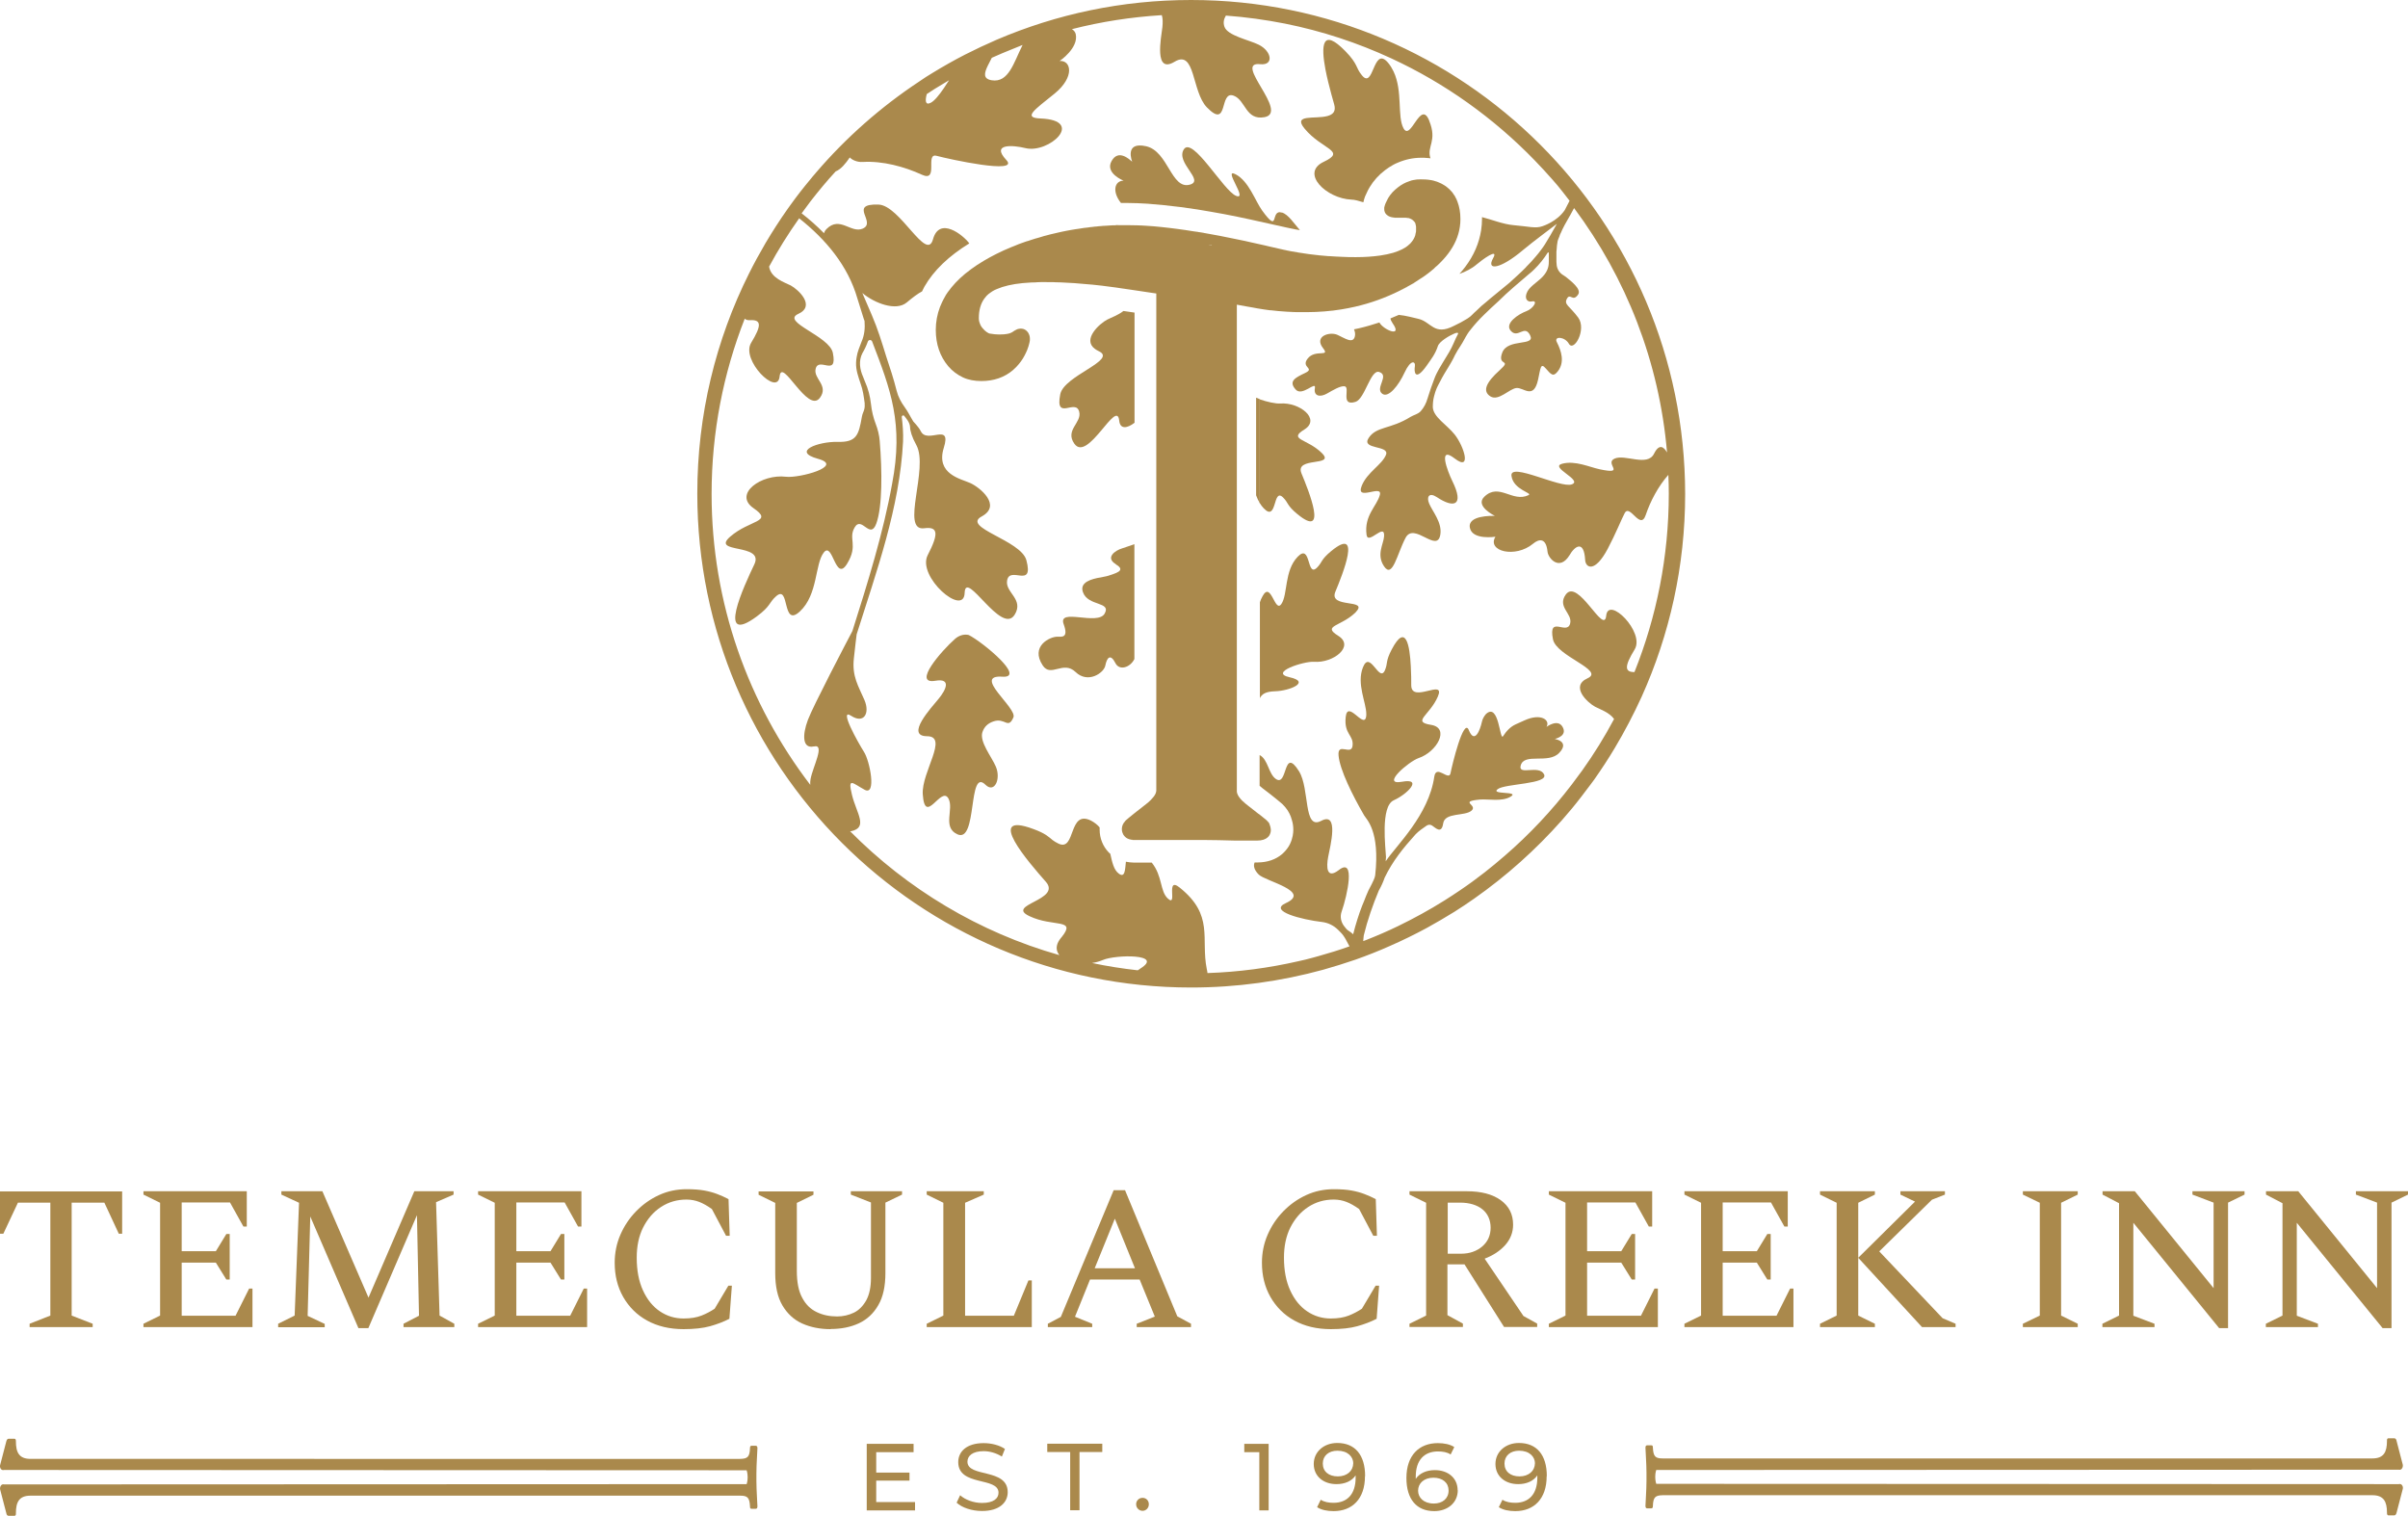 <?xml version="1.0" encoding="UTF-8"?>
<svg id="Layer_1" data-name="Layer 1" xmlns="http://www.w3.org/2000/svg" width="165" height="103.87" viewBox="0 0 165 103.87">
  <defs>
    <style>
      .cls-1 {
        fill: #aa894c;
        stroke-width: 0px;
      }
    </style>
  </defs>
  <g>
    <path class="cls-1" d="m2.03,90.94v-.23l1.42-.56v-7.74H1.23l-1,2.13H0v-2.9h8.37v2.9h-.23l-.99-2.13h-2.24v7.74l1.44.56v.23H2.03Z"/>
    <path class="cls-1" d="m9.83,90.94v-.23l1.14-.56v-7.73l-1.14-.56v-.23h7.08v2.42h-.23l-.92-1.65h-3.31v3.34h2.34l.72-1.18h.23v3.12h-.23l-.72-1.16h-2.34v3.64h3.69l.93-1.86h.23v2.64h-7.47Z"/>
    <path class="cls-1" d="m19.06,90.94v-.23l1.13-.56.3-7.73-1.21-.56v-.23h2.81l3.16,7.29,3.14-7.29h2.69v.23l-1.2.52.24,7.77,1.01.56v.23h-3.48v-.23l1.06-.55-.14-6.89-3.33,7.74h-.68l-3.3-7.65-.18,6.81,1.17.55v.23h-3.19,0Z"/>
    <path class="cls-1" d="m32.76,90.94v-.23l1.14-.56v-7.73l-1.14-.56v-.23h7.08v2.42h-.23l-.92-1.65h-3.31v3.34h2.34l.72-1.18h.23v3.12h-.23l-.72-1.16h-2.34v3.64h3.69l.93-1.86h.23v2.64h-7.47,0Z"/>
    <path class="cls-1" d="m46.85,91.08c-.97,0-1.8-.2-2.51-.59s-1.25-.94-1.64-1.62c-.39-.69-.58-1.47-.58-2.34,0-.68.13-1.32.39-1.92s.62-1.14,1.08-1.61c.46-.47.98-.84,1.57-1.11.59-.27,1.22-.4,1.89-.4.48,0,.88.03,1.21.09.33.06.62.14.88.24.26.1.52.21.78.35l.08,2.51h-.25l-.97-1.83c-.32-.23-.61-.39-.87-.49s-.55-.16-.87-.16c-.65,0-1.23.17-1.75.51-.52.34-.92.81-1.22,1.4-.3.6-.44,1.29-.44,2.07,0,.87.14,1.62.43,2.25s.67,1.1,1.16,1.43,1.03.49,1.62.49c.49,0,.9-.07,1.23-.2.33-.13.63-.29.9-.47l.94-1.58h.24l-.17,2.27c-.41.21-.86.38-1.33.51-.47.13-1.08.2-1.83.2h.03Z"/>
    <path class="cls-1" d="m56.91,91.08c-.72,0-1.37-.13-1.95-.39-.57-.26-1.02-.68-1.35-1.24s-.49-1.3-.49-2.21v-4.81l-1.14-.56v-.23h3.76v.23l-1.14.56v4.65c0,.78.12,1.4.37,1.85.24.46.57.78.99.98.41.2.88.3,1.4.3.41,0,.8-.09,1.15-.26.35-.17.63-.46.85-.85.21-.39.32-.9.32-1.53v-5.17l-1.38-.54v-.23h3.51v.23l-1.14.55v4.82c0,.91-.16,1.65-.49,2.21-.32.56-.77.98-1.33,1.24-.56.26-1.21.39-1.93.39h0Z"/>
    <path class="cls-1" d="m63.5,90.94v-.23l1.14-.56v-7.73l-1.14-.56v-.23h3.91v.23l-1.28.56v7.74h3.34l1-2.42h.23v3.2h-7.2Z"/>
    <path class="cls-1" d="m71.8,90.94v-.23l.89-.47,3.62-8.68h.78l3.58,8.64.94.51v.23h-3.72v-.23l1.24-.49-1.04-2.54h-3.4l-1.03,2.55,1.18.48v.23h-3.05.01Zm3.21-4.03h2.76l-1.38-3.4s-1.38,3.4-1.38,3.4Z"/>
    <path class="cls-1" d="m91.2,91.08c-.97,0-1.8-.2-2.51-.59s-1.25-.94-1.64-1.62c-.39-.69-.58-1.47-.58-2.34,0-.68.13-1.32.39-1.92s.62-1.14,1.08-1.61.98-.84,1.57-1.11c.59-.27,1.22-.4,1.89-.4.48,0,.88.03,1.21.09s.62.14.88.24c.26.1.52.21.78.35l.08,2.51h-.25l-.97-1.83c-.32-.23-.61-.39-.87-.49s-.55-.16-.87-.16c-.65,0-1.23.17-1.75.51-.52.34-.92.81-1.22,1.4-.3.6-.44,1.29-.44,2.07,0,.87.14,1.62.43,2.25s.67,1.1,1.16,1.43c.49.33,1.03.49,1.62.49.49,0,.9-.07,1.23-.2s.63-.29.9-.47l.94-1.58h.24l-.17,2.27c-.41.21-.86.38-1.33.51s-1.08.2-1.83.2h.03Z"/>
    <path class="cls-1" d="m96.58,90.94v-.23l1.14-.56v-7.73l-1.14-.56v-.23h3.92c.99,0,1.76.2,2.33.61s.85.97.85,1.68c0,.53-.18.99-.54,1.4-.36.4-.83.71-1.41.93l2.66,3.93.94.52v.23h-2.27l-2.71-4.29h-1.17v3.48l1.06.58v.23h-3.68.02Zm3.45-8.53h-.83v3.5h.92c.58,0,1.06-.17,1.45-.5.38-.33.57-.76.57-1.28s-.19-.96-.56-1.26-.89-.46-1.54-.46h0Z"/>
    <path class="cls-1" d="m106.13,90.94v-.23l1.14-.56v-7.73l-1.14-.56v-.23h7.08v2.42h-.23l-.92-1.65h-3.31v3.34h2.34l.72-1.18h.23v3.12h-.23l-.72-1.16h-2.34v3.64h3.69l.93-1.86h.23v2.64h-7.47Z"/>
    <path class="cls-1" d="m115.42,90.94v-.23l1.14-.56v-7.73l-1.14-.56v-.23h7.08v2.42h-.23l-.92-1.65h-3.31v3.34h2.34l.72-1.18h.23v3.12h-.23l-.72-1.16h-2.34v3.64h3.69l.93-1.86h.23v2.64h-7.47Z"/>
    <path class="cls-1" d="m124.71,90.94v-.23l1.14-.56v-7.73l-1.14-.56v-.23h3.76v.23l-1.14.56v7.73l1.14.56v.23h-3.76Zm2.62-4.75l3.89-3.85-1-.48v-.23h3.05v.23l-.89.35-3.61,3.54,4.34,4.58.89.38v.23h-2.3s-4.37-4.75-4.37-4.75Z"/>
    <path class="cls-1" d="m138.61,90.94v-.23l1.16-.56v-7.73l-1.16-.56v-.23h3.76v.23l-1.14.56v7.73l1.14.56v.23h-3.76Z"/>
    <path class="cls-1" d="m144.06,90.94v-.23l1.14-.56v-7.7l-1.13-.59v-.23h2.21l5.4,6.64v-5.86l-1.45-.55v-.23h3.57v.23l-1.13.55v8.6h-.61l-5.88-7.22v6.37l1.45.55v.23h-3.58.01Z"/>
    <path class="cls-1" d="m155.26,90.94v-.23l1.14-.56v-7.7l-1.13-.59v-.23h2.21l5.4,6.64v-5.86l-1.45-.55v-.23h3.57v.23l-1.13.55v8.6h-.61l-5.88-7.22v6.37l1.45.55v.23h-3.58.01Z"/>
  </g>
  <g>
    <path class="cls-1" d="m62.7,102.93v.57h-3.31v-4.56h3.21v.57h-2.56v1.4h2.28v.55h-2.28v1.47s2.66,0,2.66,0Z"/>
    <path class="cls-1" d="m65.55,102.97l.24-.51c.34.31.92.53,1.5.53.79,0,1.13-.31,1.13-.7,0-1.11-2.76-.41-2.76-2.1,0-.7.55-1.3,1.74-1.3.53,0,1.09.14,1.46.4l-.21.52c-.4-.25-.85-.37-1.25-.37-.77,0-1.11.33-1.11.72,0,1.11,2.76.42,2.76,2.09,0,.7-.56,1.29-1.76,1.29-.7,0-1.38-.23-1.74-.57Z"/>
    <path class="cls-1" d="m73.32,99.5h-1.56v-.57h3.77v.57h-1.56v3.99h-.64v-3.99h-.01Z"/>
    <path class="cls-1" d="m77.85,103.08c0-.26.2-.44.44-.44s.43.18.43.44-.2.45-.43.45-.44-.19-.44-.45Z"/>
    <path class="cls-1" d="m86.93,98.94v4.56h-.64v-3.99h-1.03v-.57h1.67Z"/>
    <path class="cls-1" d="m93.53,101.16c0,1.56-.88,2.39-2.15,2.39-.43,0-.84-.08-1.13-.27l.25-.51c.24.16.55.21.88.21.92,0,1.51-.58,1.51-1.72v-.16c-.27.4-.75.6-1.31.6-.9,0-1.56-.54-1.56-1.38s.7-1.44,1.61-1.44c1.22,0,1.91.82,1.91,2.27h-.01Zm-.8-.87c0-.47-.38-.88-1.09-.88-.59,0-1,.34-1,.88s.4.88,1.03.88,1.05-.38,1.05-.88h0Z"/>
    <path class="cls-1" d="m99.89,102.11c0,.88-.71,1.44-1.61,1.44-1.22,0-1.91-.82-1.91-2.27,0-1.56.88-2.39,2.15-2.39.43,0,.84.08,1.13.27l-.25.51c-.23-.16-.55-.21-.87-.21-.92,0-1.52.58-1.52,1.72v.16c.26-.39.74-.6,1.31-.6.9,0,1.56.54,1.56,1.38h.01Zm-.63.03c0-.53-.4-.88-1.04-.88s-1.05.38-1.05.89c0,.47.38.88,1.08.88.59,0,1.01-.34,1.01-.89Z"/>
    <path class="cls-1" d="m105.98,101.16c0,1.56-.88,2.39-2.15,2.39-.43,0-.84-.08-1.13-.27l.25-.51c.24.16.55.21.88.21.92,0,1.51-.58,1.51-1.72v-.16c-.27.4-.75.6-1.31.6-.9,0-1.56-.54-1.56-1.38s.7-1.44,1.61-1.44c1.22,0,1.91.82,1.91,2.27h-.01Zm-.8-.87c0-.47-.38-.88-1.09-.88-.59,0-1,.34-1,.88s.4.88,1.03.88,1.05-.38,1.05-.88h0Z"/>
  </g>
  <path class="cls-1" d="m.28,100.73l50.88.02s.07.19.07.47h0v.02c0,.28-.07.46-.07.46l-50.88.02c-.2-.06-.31.19-.27.35l.42,1.61c.02.12.07.19.16.19h.39c.12,0,.11-.1.11-.18,0-.76.22-1.2,1-1.2h48.62c.5,0,.65.12.68.73,0,.14.03.17.12.17h.27c.08,0,.12-.05.12-.17,0-.21-.07-1.08-.07-1.73v-.52c0-.65.07-1.52.07-1.73,0-.12-.04-.17-.12-.17h-.27c-.08,0-.12.03-.12.17-.02.61-.18.72-.68.73H2.09c-.78,0-1-.44-1-1.2,0-.07,0-.18-.11-.18h-.39c-.08,0-.13.07-.16.19l-.42,1.61c-.05.16.06.4.27.34Z"/>
  <path class="cls-1" d="m164.37,101.7l-50.88-.02s-.07-.19-.07-.47h0v-.02c0-.28.07-.46.07-.46l50.88-.02c.2.06.31-.19.27-.35l-.42-1.61c-.02-.12-.07-.19-.16-.19h-.39c-.12,0-.11.1-.11.18,0,.76-.22,1.2-1,1.2h-48.62c-.5,0-.65-.12-.68-.73,0-.14-.03-.17-.12-.17h-.27c-.08,0-.12.05-.12.17,0,.21.07,1.08.07,1.73v.52c0,.65-.07,1.52-.07,1.73,0,.12.04.17.12.17h.27c.08,0,.12-.03.12-.17.02-.61.18-.72.68-.73h48.62c.78,0,1,.44,1,1.2,0,.07,0,.18.11.18h.39c.08,0,.13-.07.16-.19l.42-1.61c.05-.16-.06-.4-.27-.34Z"/>
  <g>
    <path class="cls-1" d="m95.44,13.2c-.11.12-.21.26-.29.39-.05.09-.1.19-.14.28.04-.1.09-.19.14-.28.08-.14.18-.27.29-.39Z"/>
    <path class="cls-1" d="m70.24,22.58s-.03-.01-.04-.02c-.02-.01-.05-.02-.07-.03.02,0,.05.02.07.03.01,0,.03.01.04.02Z"/>
    <path class="cls-1" d="m96.97,15.27s.02.05.03.07v.02-.02s-.02-.05-.03-.07Z"/>
    <path class="cls-1" d="m91.99,17.61c-.31-.01-.61-.03-.92-.05h-.06.06c.3.02.61.04.92.05Z"/>
    <path class="cls-1" d="m96.29,14.93h.04c.06,0,.11.01.16.02-.05-.01-.11-.02-.16-.02h-.04Z"/>
    <path class="cls-1" d="m95.01,14.69s.02.02.03.03c.01.01.03.02.05.04-.02-.01-.04-.02-.05-.04-.01-.01-.02-.02-.03-.03Z"/>
    <path class="cls-1" d="m96.49,14.95h.04s.08.02.12.04c-.04-.02-.08-.03-.12-.04h-.04Z"/>
    <path class="cls-1" d="m65.18,19.71c-.18.22-.34.45-.47.69-.06.1-.11.21-.16.31.05-.1.1-.21.16-.31.13-.23.29-.46.47-.69Z"/>
    <path class="cls-1" d="m70.41,22.73h0s-.05-.05-.08-.08c.03.02.05.05.08.08h0Z"/>
    <polygon class="cls-1" points="86.91 16.88 86.75 16.84 85.67 16.6 86.75 16.84 86.91 16.88"/>
    <path class="cls-1" d="m70.33,22.65s-.02-.01-.03-.02c-.02-.02-.04-.03-.07-.04.02.01.04.03.06.04,0,0,.02.01.03.02h.01Z"/>
    <path class="cls-1" d="m83.6,16.17c-.3-.06-.61-.11-.93-.17-.28-.05-.57-.1-.87-.14.3.05.58.1.87.14.32.06.63.11.93.17Z"/>
    <path class="cls-1" d="m81.8,15.86c-.36-.06-.72-.11-1.08-.16s-.73-.09-1.09-.13c.36.04.73.08,1.09.13.36.05.73.1,1.08.16Z"/>
    <path class="cls-1" d="m87.02,56.42s.05.12.07.2c-.02-.08-.05-.14-.07-.2Z"/>
    <path class="cls-1" d="m99.24,17.4c-.21.28-.46.55-.75.82.29-.27.54-.54.75-.82Z"/>
    <path class="cls-1" d="m85.9,55.45c.14.11.27.21.37.29-.11-.08-.23-.18-.37-.29Z"/>
    <path class="cls-1" d="m98,12.36c-.09-.01-.18-.03-.28-.03h-.01.01c.1,0,.19.02.28.03Z"/>
    <path class="cls-1" d="m70.58,23.22c0,.08,0,.16-.03.26.02-.09.03-.18.03-.26Z"/>
    <path class="cls-1" d="m67.85,22.86c.22.04.43.06.64.06-.2,0-.42-.02-.64-.06Z"/>
    <path class="cls-1" d="m99.9,13.84c-.04-.11-.09-.22-.15-.33-.03-.06-.06-.11-.1-.16.03.05.07.11.1.16.06.1.11.21.15.33Z"/>
    <path class="cls-1" d="m97.03,19.32c.1-.06.2-.13.29-.19.06-.04.13-.08.19-.12-.06.04-.12.08-.19.12-.1.06-.19.13-.29.19Z"/>
    <path class="cls-1" d="m99.54,13.2s.07.1.1.15c-.03-.05-.07-.1-.1-.15-.02-.03-.05-.06-.08-.09-.02-.02-.03-.03-.05-.05.02.02.03.03.05.05.03.03.05.06.08.09Z"/>
    <path class="cls-1" d="m98.52,12.49c-.08-.03-.17-.05-.26-.08h0c.09.02.17.05.26.08Z"/>
    <path class="cls-1" d="m89.55,21.41c.4,0,.8-.02,1.2-.05-.4.03-.79.05-1.2.05h0Z"/>
    <path class="cls-1" d="m91.92,21.22c-.39.06-.78.11-1.17.14.4-.03.79-.08,1.17-.14Z"/>
    <path class="cls-1" d="m95.89,19.95c.28-.14.55-.29.82-.44.11-.06.21-.12.31-.19-.1.06-.2.12-.31.19-.27.16-.55.31-.82.44Z"/>
    <path class="cls-1" d="m95.47,14.91c.08.01.16.02.26.02h.01-.01c-.1,0-.18,0-.26-.02Z"/>
    <path class="cls-1" d="m85.58,55.2s.06.05.09.07c.08.06.16.12.23.18-.07-.06-.15-.11-.23-.18-.03-.02-.06-.04-.09-.07-.07-.06-.14-.11-.2-.16-.07-.06-.14-.13-.2-.18.06.06.12.12.2.18.06.05.13.11.2.16Z"/>
    <path class="cls-1" d="m83.03,16.77s-.02.03-.04.04c.02-.01.03-.02.04-.04Z"/>
    <path class="cls-1" d="m86.86,56.22s-.05-.05-.09-.08c-.02-.02-.05-.04-.09-.07.03.03.06.05.09.07.04.03.07.06.09.08Z"/>
    <path class="cls-1" d="m87.02,56.42s-.05-.09-.08-.11c0,0-.02-.03-.04-.05.02.02.03.03.04.05.02.02.05.05.08.11Z"/>
    <path class="cls-1" d="m86.68,56.07s-.07-.06-.11-.09c-.04-.04-.1-.08-.15-.12.06.04.11.09.15.12s.08.06.11.09Z"/>
    <path class="cls-1" d="m71.32,19.33h.25c.37,0,.75,0,1.12.02-.38-.01-.75-.02-1.12-.02h-.25Z"/>
    <path class="cls-1" d="m67.74,20.15s.1-.07.15-.11c.05-.03.09-.07.15-.1-.05.03-.1.06-.15.1s-.1.07-.15.11Z"/>
    <path class="cls-1" d="m67.85,22.86s-.08-.02-.12-.04c-.08-.04-.16-.1-.25-.18.09.08.17.14.25.18.04.02.08.03.12.04Z"/>
    <path class="cls-1" d="m67.22,22.34s-.05-.08-.06-.13c-.06-.13-.09-.26-.09-.4,0,.14.03.27.09.4.02.04.04.09.06.13Z"/>
    <path class="cls-1" d="m82.98,16.82s-.04.01-.07.01c.03,0,.05,0,.07-.01Z"/>
    <path class="cls-1" d="m83.03,16.77c-.07.01-.14.03-.21.05.07-.02.14-.04.21-.05h0Z"/>
    <path class="cls-1" d="m97.93,8.26c-.6-1.47-1.26,1.45-1.76.53-.44-.81-.04-2.54-.68-3.89-.09-.18-.19-.36-.32-.53-.04-.05-.07-.09-.11-.13-.98-1.06-.93,1.92-1.74.92-.45-.55-.24-.73-1.12-1.64-1.64-1.69-1.68-.36-1.38,1.23.11.58.27,1.2.41,1.72.07.26.14.49.19.68.14.49-.09.7-.46.8-.85.23-2.4-.15-1.57.86,1.18,1.44,2.92,1.52,1.31,2.28s.16,2.52,1.92,2.59c.19,0,.48.08.8.18.01-.06.03-.13.05-.2.04-.14.09-.27.16-.4.06-.15.14-.29.22-.43.27-.45.63-.85,1.07-1.18.09-.07.18-.13.27-.19.19-.12.38-.23.58-.31.51-.22,1.05-.34,1.61-.34.15,0,.31,0,.47.02.06,0,.11.01.17.02-.28-.84.49-1.16-.09-2.58h0Z"/>
    <path class="cls-1" d="m86.32,34.47c.08.13.17.26.28.37.93.96.6-1.46,1.32-.75.38.38.24.53.98,1.14,2.13,1.75.77-1.61.28-2.79s2.39-.43,1.38-1.41-2.32-.9-1.18-1.6c1.14-.71-.33-1.88-1.66-1.78-.3.02-.91-.11-1.41-.29v7.12h.01Z"/>
    <path class="cls-1" d="m75.03,23.91c.07.05.15.1.25.15,1.34.61-2.38,1.67-2.63,2.96-.37,1.88,1.07.25,1.3,1.2.19.75-1,1.25-.33,2.19.92,1.29,2.91-3.13,3.07-1.59.06.61.54.54,1.05.15v-7.55c-.16-.03-.32-.05-.48-.07l-.28-.04c-.37.29-.84.45-1.11.59-.54.28-1.73,1.37-.84,2.01Z"/>
    <path class="cls-1" d="m86.32,47.86c.15-.32.43-.47,1.04-.49,1.03-.03,2.47-.64,1.01-.96s.97-1.11,1.67-1.06c1.33.1,2.8-1.07,1.66-1.78s.17-.62,1.18-1.6c.01,0,.02-.02.03-.04.9-.93-1.89-.21-1.41-1.38.49-1.18,1.85-4.54-.28-2.79-.74.61-.6.76-.98,1.14-.72.71-.39-1.71-1.32-.75s-.67,2.59-1.12,3.24c-.45.65-.7-1.6-1.28-.55-.09.16-.15.3-.19.43v6.59h0Z"/>
    <path class="cls-1" d="m81.61,0c-4.73,0-9.22.97-13.31,2.72-.74.32-1.46.66-2.17,1.02-.76.39-1.5.81-2.22,1.25-.32.19-.63.39-.93.6-2.63,1.74-5.01,3.84-7.05,6.22-.08.09-.15.18-.23.27-.17.21-.34.41-.51.62-.12.15-.23.29-.35.44-.22.29-.44.57-.65.87-.08.11-.15.21-.23.32-.53.75-1.03,1.53-1.5,2.32-.4.69-.79,1.39-1.14,2.1-2.27,4.54-3.54,9.66-3.54,15.08,0,18.69,15.15,33.84,33.84,33.84,3.13,0,6.17-.43,9.05-1.22.75-.21,1.48-.44,2.21-.69.79-.28,1.58-.59,2.34-.93.87-.38,1.73-.8,2.56-1.25.64-.35,1.26-.72,1.88-1.1.46-.29.91-.59,1.35-.9,2.21-1.55,4.23-3.36,6.02-5.38.46-.52.9-1.05,1.32-1.6.22-.29.44-.58.66-.87.08-.1.15-.21.23-.31.49-.7.96-1.41,1.4-2.15.68-1.14,1.3-2.32,1.85-3.53,1.91-4.24,2.98-8.94,2.98-13.89-.02-18.7-15.17-33.85-33.86-33.85Zm-13.93,4.51c.08-.17.18-.36.28-.55.47-.21.94-.41,1.42-.6.23-.09.46-.19.69-.28-.61,1.21-.95,2.61-2.12,2.42-.6-.1-.51-.49-.27-.99Zm-4.18,1.94s.02-.02.03-.02c.34-.23.69-.45,1.05-.66.15-.09.3-.18.45-.27-.12.19-.25.38-.36.55-.33.48-.64.86-.89.99-.39.2-.39-.16-.28-.58h0Zm-7.72,44.7c.77-.18-.08,1.38-.24,2.24-.02.11-.03.25-.02.39-4.23-5.53-6.76-12.44-6.76-19.93,0-4.24.81-8.29,2.27-12.01.08.07.19.11.35.1.81-.05.81.37.09,1.55-.72,1.18,1.81,3.7,1.95,2.31.14-1.39,1.93,2.61,2.77,1.45.61-.85-.47-1.3-.3-1.98.21-.85,1.51.61,1.18-1.08-.22-1.17-3.59-2.13-2.37-2.68,1.21-.55,0-1.67-.52-1.95-.41-.21-1.35-.49-1.48-1.29.62-1.15,1.31-2.25,2.06-3.31,1.82,1.44,3.34,3.24,3.99,5.49l.44,1.41s.03.09.05.13c.04.49,0,.97-.21,1.44-.12.32-.28.68-.33,1.04-.02.12-.04.26-.04.38-.02.51.16.99.31,1.44.16.43.22.89.28,1.34v.08c.02.2-.03.39-.11.57-.03.07-.06.16-.08.27-.22,1.26-.36,1.77-1.67,1.73-1.31-.03-3.18.65-1.34,1.16,1.84.5-1.3,1.34-2.19,1.23-1.68-.21-3.63,1.18-2.23,2.15,1.41.97-.25.78-1.6,1.96s2.36.42,1.66,1.89-2.65,5.65.17,3.57c.98-.73.81-.93,1.32-1.38.96-.85.38,2.2,1.63,1.04s1.02-3.25,1.64-4.04.79,2.08,1.59.78c.8-1.3.05-1.71.53-2.51s1.06.9,1.48-.26.4-3.61.23-5.66c-.03-.38-.13-.79-.27-1.15-.17-.44-.28-.91-.33-1.38-.06-.53-.19-1.04-.41-1.53l-.13-.33c-.23-.51-.31-1.1-.05-1.61.15-.25.28-.53.38-.81.05-.13.24-.13.29,0,1.28,3.33,2.16,5.63,1.37,9.75-.61,3.39-1.67,6.77-2.72,10.09-.41.78-2.69,5.13-3.05,6.09-.4,1.06-.37,1.99.4,1.82h.02Zm22.35,15.23c-.06.04-.12.07-.17.11-1.06-.12-2.1-.28-3.13-.5.26-.04.51-.11.75-.21.86-.37,4.23-.43,2.54.6h0Zm33.98-20.33h-.01c-.81.05-.81-.37-.09-1.55s-1.81-3.7-1.95-2.31-1.93-2.61-2.77-1.45c-.61.85.47,1.3.3,1.98-.21.85-1.51-.61-1.18,1.08.22,1.17,3.59,2.13,2.37,2.68-1.21.55,0,1.67.52,1.95.32.17.97.38,1.3.84-.65,1.22-1.38,2.4-2.18,3.52-.08.11-.15.21-.23.31-.16.22-.32.44-.49.66-1.36,1.78-2.9,3.42-4.59,4.88-.45.39-.91.77-1.38,1.14-.55.43-1.11.84-1.69,1.23-.35.24-.71.47-1.07.7-1.02.64-2.08,1.22-3.17,1.75-.7.34-1.42.65-2.15.94-.08.03-.16.06-.24.09.02-.2.03-.38.04-.4.25-1.03.62-2.09,1.03-3.07l.03-.05c.15-.27.27-.54.37-.83.55-1.14,1.27-2.03,2.12-2.97.22-.23.49-.41.75-.59.06-.04.21-.12.39,0,.22.14.64.61.75-.16.12-.77,1.48-.47,1.94-.87.46-.4-.9-.62.57-.76.57-.05,1.53.17,2.13-.21.6-.38-1.41-.11-.91-.5s3.52-.34,3.18-1.02-1.79.11-1.6-.6c.24-.9,1.9-.08,2.64-.87.75-.79-.3-.95-.3-.95.17-.05.86-.25.53-.83s-1.1,0-1.1,0c.27-.46-.37-.96-1.5-.45-.22.1-.43.19-.6.27-.38.17-.65.47-.88.82s-.27-2.35-1.17-1.52c-.14.16-.24.35-.28.54-.12.56-.5,1.55-.9.55-.35-.87-1.14,2.41-1.25,2.97s-.98-.64-1.11.23c-.38,2.65-2.62,4.73-3.33,5.8,0-.1.02-.2.02-.29-.02-.58-.4-3.47.53-3.89.94-.42,2.03-1.54.56-1.27s.47-1.39,1.14-1.62c1.26-.42,2.18-2.07.85-2.28s-.09-.64.47-1.93-1.81.5-1.82-.78c0-.32,0-.8-.03-1.29-.07-1.44-.34-3-1.3-1.18-.45.85-.26.93-.47,1.43-.39.93-1.02-1.43-1.51-.19-.45,1.14.23,2.41.23,3.2,0,.08,0,.15-.02.22-.17.77-1.26-1.21-1.39-.02s.55,1.23.47,1.96c-.07.73-1.05-.28-.96.69.09.97.94,2.69,1.75,4.09.16.28,1.1,1.06.76,4.11-.02.18-.16.44-.24.61-.36.64-.43.97-.66,1.49-.22.57-.43,1.23-.61,1.94-.09-.08-.21-.18-.33-.25-.08-.04-.19-.17-.3-.32-.21-.28-.28-.65-.16-.98.4-1.15.96-3.75-.19-2.85-.84.65-.87-.19-.73-.91s.76-3.12-.48-2.46c-1.24.66-.77-2.19-1.52-3.4-1.1-1.75-.76,1.07-1.57.54-.53-.35-.54-1.35-1.13-1.65v2.11s.02.02.04.03c.04.04.09.07.13.11l.05.04.04.03c.34.26.59.45.77.6.06.05.12.09.16.13.1.08.17.14.23.19.06.05.11.1.15.13.06.06.1.1.14.15.02.02.04.05.06.07.1.12.19.25.27.41.07.14.13.29.17.45.07.22.1.45.1.67s-.04.58-.22.96c-.03.07-.07.13-.11.2-.12.19-.27.36-.44.51-.44.37-.99.56-1.65.57h-.23c-.1.22-.04.51.28.83.46.46,3.64,1.15,1.85,1.96-1.21.55,1.12,1.13,2.48,1.29.42.05.81.24,1.11.54.05.05.09.09.14.14.32.3.49.74.64.99-.7.25-1.41.47-2.13.67-.13.04-.26.07-.4.11-.32.09-.65.17-.98.24-2.01.46-4.09.74-6.22.81-.01-.1-.03-.19-.05-.28-.42-2.09.52-3.68-1.86-5.58-1-.8-.1,1.4-.81.75-.55-.51-.35-1.53-1.1-2.46h-.12c-.41,0-.71,0-.77,0-.11,0-.22,0-.34,0h-.01c-.18,0-.36-.03-.53-.06-.06.55-.06,1.13-.48.82-.35-.25-.46-.78-.59-1.36-.04-.03-.07-.06-.11-.1-.4-.42-.62-.97-.62-1.56v-.15c-.15-.18-.34-.33-.58-.46-1.58-.8-1.04,2.14-2.24,1.57-.17-.08-.29-.16-.4-.24-.28-.22-.45-.44-1.32-.76-3.42-1.27-.27,2.34.85,3.61,1.12,1.27-2.8,1.57-1.12,2.36.82.39,1.62.42,2.1.52.48.1.63.26.12.9-.02.02-.04.05-.06.07-.3.37-.35.69-.24.96.03.08.08.15.13.22-5.5-1.56-10.42-4.53-14.34-8.49h.07c1.19-.26.37-1.22.06-2.49-.31-1.26.05-.79.87-.35.82.44.36-1.97-.05-2.6-.4-.63-1.75-3.04-.88-2.47s1.31-.16.91-1.09-.86-1.6-.72-2.85c.09-.85.16-1.39.19-1.64,1.36-4.32,2.95-8.67,3.18-13.22.02-.57-.02-1.13-.09-1.68,0-.09.11-.14.17-.07.09.12.38.43.4.75,0,.26.12.69.43,1.25.87,1.58-1.11,5.92.54,5.7.96-.13,1,.37.24,1.84s2.48,4.27,2.53,2.59,2.53,2.96,3.43,1.49c.65-1.06-.67-1.52-.52-2.34.18-1.04,1.85.61,1.32-1.39-.37-1.38-4.47-2.24-3.06-3,1.4-.76-.14-2-.79-2.29s-2.37-.61-1.81-2.41c.56-1.79-1.12-.24-1.57-1.13-.17-.34-.51-.65-.52-.68-.2-.32-.36-.67-.59-.98-.25-.34-.45-.72-.55-1.12-.2-.8-.46-1.6-.72-2.37-.29-.94-.58-1.89-.97-2.79-.14-.32-.44-1.01-.66-1.54.82.69,2.3,1.27,3.04.65.44-.37.78-.62,1.05-.76.05-.11.11-.21.16-.32.64-1.12,1.68-2.11,3.08-2.97h0c-.43-.58-2.05-1.87-2.49-.28-.44,1.59-2.26-2.33-3.73-2.38-2.13-.07-.09,1.22-1.09,1.65-.8.34-1.56-.89-2.47.02-.1.1-.15.2-.18.29-.48-.49-.99-.94-1.53-1.36.2-.27.4-.54.6-.81.55-.71,1.12-1.4,1.73-2.06.38-.16.68-.54.97-.96.12.14.47.34.9.31,1.34-.08,2.84.32,4.03.87,1.2.55.2-1.51,1.02-1.29.82.22,5.72,1.3,4.78.29-1.09-1.16.48-1.02,1.3-.82,1.6.4,4.15-1.91,1.03-2.03-1.22-.05-.42-.58.98-1.71,1.39-1.14,1.13-2.29.34-2.23,0,0,1.32-.89,1.1-1.85-.04-.15-.14-.26-.26-.33,1.99-.51,4.05-.83,6.16-.96.07.22.07.52.04.82-.09.74-.59,3.24.84,2.37,1.43-.86,1.16,2.05,2.21,3.13,1.52,1.56.81-1.19,1.84-.8.82.31.81,1.71,2.11,1.47,1.71-.32-2.19-3.83-.3-3.63.96.1.79-.89-.09-1.33-.68-.34-2.15-.62-2.36-1.24-.09-.27-.05-.51.1-.76h0c1.37.1,2.73.29,4.05.55,2.55.51,4.99,1.32,7.28,2.38,3.7,1.71,7.03,4.1,9.83,6.99.41.42.81.86,1.2,1.3.26.29.51.59.75.9.15.19.29.38.44.57-.11.21-.22.42-.33.64-.54.79-1.47,1.08-1.52,1.1-.48.18-1,.01-2-.07-.7-.06-1.51-.39-2.15-.55v.13c0,.25-.02.5-.06.77-.14.89-.5,1.73-1.09,2.51-.12.16-.25.32-.4.48.41-.14.86-.37,1.16-.63.4-.34,1.57-1.2,1.15-.44-.49.87.49.76,2.07-.58.64-.54,2.15-1.66,2.3-1.78-.18.32-.34.6-.46.81,0,.01-.01.02-.02.03-.02.04-.05.08-.07.12-.17.3-.35.59-.56.86-.1.14-.21.27-.32.4-.21.26-.44.5-.68.74,0,0,0,.01-.01.02-.36.37-.75.71-1.13,1.06-.36.3-.74.61-1.12.92-.05.04-.11.09-.16.13-.12.1-.23.2-.34.29-.1.08-.2.17-.3.25-.13.12-.25.24-.38.36-.08.07-.16.14-.23.22-.1.1-.21.2-.33.27-.04.02-.07.04-.1.06-.13.08-.26.15-.38.22-.06.03-.12.06-.18.09-.09.05-.19.09-.28.14-1.37.71-1.56-.28-2.44-.48-.27-.06-.88-.23-1.34-.27-.19.08-.38.16-.57.24,0,.08.05.19.15.34.71,1.01-.65.44-.91-.06-.46.15-.93.29-1.41.4-.11.02-.22.05-.33.07.06.14.1.3.06.48-.13.54-.68.13-1.19-.1-.52-.24-1.64.08-.99.91.51.65-.54.04-1.06.72-.48.62.54.64-.17.98-.67.32-1.16.56-.65,1.13.45.52,1.42-.64,1.32-.09s.36.64.83.37c.42-.24.9-.53,1.2-.5.43.06-.33,1.4.75,1.07.65-.2,1.03-2.23,1.62-2.05.74.23-.3,1.1.21,1.49.43.33,1.14-.59,1.53-1.44.44-.95.77-.78.71-.43s0,1.08.8-.04c.31-.45.59-.78.78-1.36.11-.32.79-.71,1.1-.84.04-.02.08-.03.1-.04.04-.02.1-.03.14-.02.04,0,.06.03.04.07-.09.17-.22.43-.29.61-.09.22-.2.42-.31.62-.06.1-.12.2-.18.3-.18.3-.37.6-.54.9-.11.2-.22.41-.3.63-.16.43-.32.86-.45,1.3,0,.02,0,.03-.02.06-.09.33-.25.63-.47.88-.18.2-.49.26-.7.39-1.37.86-2.34.63-2.87,1.45-.53.81,1.46.47,1.19,1.15s-1.29,1.19-1.66,2.12c-.45,1.11,1.45-.14,1.24.63-.2.76-1.09,1.4-.91,2.73.1.74,1.28-.89,1.2.11-.04.54-.54,1.25,0,2.05.58.86.88-.82,1.47-1.95.59-1.13,2.2,1.13,2.39-.26.11-.82-.55-1.56-.77-2.09-.2-.47,0-.79.53-.44,1.12.75,1.92.64,1.05-1.12-.32-.66-1.01-2.45.17-1.53,1.18.91.64-.83,0-1.64-.55-.69-1.46-1.19-1.5-1.87,0-.26.02-.52.09-.77.02-.09.05-.17.07-.25.02-.05.03-.1.05-.14.04-.1.07-.19.12-.28.02-.03.03-.07.05-.1.06-.12.12-.24.19-.36.01-.03.03-.05.04-.08.06-.1.11-.2.17-.3.06-.09.11-.18.17-.28.04-.06.07-.12.11-.18.05-.09.1-.18.16-.27.03-.05.05-.09.08-.14.08-.14.15-.28.22-.43h0c.11-.21.23-.41.36-.6.2-.3.33-.59.51-.87.06-.09.12-.18.2-.27.28-.36.58-.69.91-1.01.32-.32.66-.63,1-.94.66-.66,1.38-1.25,2.09-1.86.13-.1.25-.21.36-.32.35-.34.66-.73.92-1.14.01-.02.03-.03.05-.02.02,0,.03.02.03.05v.53c0,.24-.01.57-.31.95-.32.42-.93.73-1.15,1.13-.27.5,0,.76.28.7.48-.12.13.49-.37.67s-1.54.84-1.04,1.36c.49.52.93-.48,1.31.29s-1.53.19-1.91,1.18.72.4-.19,1.22-1.19,1.42-.63,1.78c.56.36,1.3-.52,1.79-.57s1.17.82,1.48-.56c.18-.81.17-1.2.53-.78.36.41.51.61.83.19.48-.62.24-1.39-.07-1.99-.23-.43.54-.39.82.1.34.61,1.24-.97.64-1.79-.6-.81-.99-.88-.77-1.29.23-.42.4.26.77-.29.25-.38-.55-.96-.85-1.21-.05-.04-.1-.07-.15-.1-.25-.14-.43-.39-.47-.68h0s-.02-.2-.02-.25v-.69c0-.06.01-.13.02-.2,0-.05,0-.09.01-.14,0-.08.02-.16.03-.24,0-.04.01-.08.02-.13.02-.13.13-.31.16-.45,0,0,0-.02.02-.04,0-.02.02-.04.03-.06.02-.05.05-.11.08-.18.01-.02.02-.05.03-.07.17-.37.52-.92.81-1.48,3.55,4.76,5.84,10.51,6.37,16.75-.18-.32-.51-.69-.89.08-.46.92-1.99.01-2.71.34s.84,1.12-1.01.73c-.71-.15-1.69-.62-2.58-.38-.89.24,1.44,1.12.67,1.41-.77.3-4.27-1.55-4.14-.58.13.97,1.48,1.17,1.17,1.32-1.1.53-2.02-.87-3.03.11-.67.64.72,1.31.72,1.31-.22,0-1.88-.04-1.71.82s1.75.61,1.75.61c-.6,1,1.36,1.49,2.58.48.38-.32.89-.45.99.54.04.45.81,1.36,1.5.26.37-.65,1-1.08,1.08.32.03.52.65.92,1.55-.78.53-1,.96-2.07,1.16-2.44.36-.66,1.07,1.23,1.44.13.32-.95.86-1.97,1.55-2.75.02.43.03.86.03,1.3,0,4.31-.84,8.43-2.35,12.21h.11Z"/>
    <path class="cls-1" d="m87.84,14.57c-.84-.27-.12,1.56-1.36-.15-.48-.67-.91-2.01-1.82-2.48-.91-.47.9,1.82.04,1.48-.85-.33-2.98-4.1-3.58-3.19-.59.91,1.44,2.13.42,2.42-1.29.37-1.48-2.29-3.01-2.63-1.52-.34-.95,1.06-.95,1.06-.19-.16-.94-.88-1.41-.05-.48.84.82,1.35.82,1.35-.6,0-.82.72-.18,1.53h.52c.4,0,.83.02,1.32.05.69.05,1.45.13,2.26.23.35.05.72.1,1.12.16.3.05.6.1.89.15.33.06.65.12.95.17.32.06.63.12.91.18.31.06.59.12.85.18.13.03.25.05.36.08l1.08.24.86.19.22.05c.19.04.38.08.57.12.11.02.23.04.35.06-.41-.47-.79-1.07-1.23-1.21h0Z"/>
    <path class="cls-1" d="m76.47,38.68c.75.44-.11.62-.52.77-.3.11-1.25.15-1.63.53-.15.15-.21.34-.11.61.35.97,1.96.62,1.48,1.46-.48.84-3.21-.41-2.81.71.36.98-.13.87-.44.87-.5,0-1.86.65-.99,1.97.56.85,1.4-.37,2.25.45s1.95.06,2.04-.45c.1-.51.34-.85.69-.16.27.54,1.02.3,1.3-.28v-7.87c-.31.1-.61.22-.82.28-.52.15-1.19.65-.45,1.09v.02Z"/>
    <path class="cls-1" d="m87.07,21.26c.35.04.72.08,1.12.1.22.01.45.02.68.03h.68c.4,0,.8-.02,1.2-.05s.79-.08,1.17-.14c.31-.05.61-.11.92-.18,1.06-.24,2.08-.61,3.05-1.09.28-.14.55-.29.82-.44.11-.06.21-.12.31-.19.1-.06.2-.13.29-.19.06-.04.13-.08.19-.12.25-.17.47-.34.68-.52.05-.04.1-.08.14-.13.02-.02.04-.03.05-.05.03-.03.07-.06.11-.09.29-.27.54-.54.75-.82.44-.58.71-1.2.8-1.83.03-.18.04-.36.04-.54,0-.45-.07-.84-.2-1.18-.04-.11-.09-.22-.15-.33-.03-.06-.06-.11-.1-.16-.03-.05-.07-.1-.1-.15-.02-.03-.05-.06-.08-.09-.02-.02-.03-.03-.05-.05-.01-.02-.03-.03-.04-.05-.03-.03-.06-.05-.09-.08-.08-.08-.17-.14-.27-.21-.15-.1-.32-.18-.5-.25-.08-.03-.17-.05-.26-.08h0c-.08-.02-.17-.04-.26-.05-.09-.01-.18-.03-.28-.03h-.01c-.11,0-.22-.01-.33-.01-.09,0-.17,0-.26.01-.17.02-.34.05-.5.11-.08.03-.16.06-.24.09-.13.06-.25.12-.37.2-.06.04-.12.08-.18.13-.14.11-.27.22-.39.35-.11.12-.21.26-.29.39-.05.09-.1.19-.14.28-.04.08-.07.15-.09.22-.02.05-.03.1-.04.15v.11c0,.05,0,.11.03.18,0,.01,0,.02.01.03.01.03.03.06.06.1,0,.01.02.02.03.04.01.01.02.02.03.03.01.01.03.02.05.04.05.04.11.07.18.1.06.02.12.04.2.05s.16.02.26.02h.61c.06,0,.11.01.16.02h.04s.08.02.12.04c.01,0,.03.01.04.02.05.02.09.05.13.08h0s.08.07.12.12c.01.02.02.04.04.06s.02.05.03.07v.02s.01.05.02.07c0,.03.01.07.02.12v.24c0,.06,0,.12-.02.17s-.02.11-.03.16c-.06.21-.18.4-.34.57-.06.05-.12.11-.18.16-.05.04-.1.07-.15.11-.07.04-.15.09-.23.13-.18.09-.38.17-.61.24-.27.08-.57.14-.9.19-.49.07-1.04.11-1.66.11-.31,0-.62,0-.93-.02-.31-.01-.61-.03-.92-.05h-.06c-.45-.03-.89-.08-1.33-.14-.42-.06-.84-.12-1.25-.2-.21-.04-.41-.08-.61-.13l-.22-.05-.7-.16-.16-.04-1.08-.24c-.11-.02-.22-.05-.35-.08-.25-.05-.53-.11-.83-.17-.28-.06-.58-.12-.89-.18-.3-.06-.61-.11-.93-.17-.28-.05-.57-.1-.87-.14-.36-.06-.72-.11-1.08-.16s-.73-.09-1.09-.13c-.36-.04-.72-.07-1.07-.09-.21-.01-.42-.03-.63-.03s-.4-.01-.6-.01h-.64c-.1,0-.21,0-.31.01-.1,0-.2,0-.3.01-.1,0-.21.01-.31.02-.1,0-.2.01-.3.02-.1,0-.2.02-.31.03-.1,0-.2.02-.29.03-.11.01-.21.02-.31.04-.09.01-.19.02-.28.03-.1.01-.21.03-.31.05-.09.01-.18.03-.28.04-.1.02-.2.04-.3.05-.09.02-.18.03-.27.05-.1.02-.2.04-.3.06-.09.02-.18.04-.27.06-.1.02-.2.05-.3.07-.09.02-.17.04-.26.06-.1.03-.2.05-.3.08-.08.02-.17.04-.25.07-.1.03-.2.06-.3.09-.08.02-.17.05-.25.07-.11.03-.21.07-.31.1-.07.03-.15.05-.23.07-.1.04-.21.08-.31.11-.07.03-.15.05-.22.08-.1.04-.2.08-.29.12-.08.03-.15.06-.23.09-.1.04-.2.09-.3.13-.07.03-.14.06-.21.09-.17.08-.34.16-.5.24-.15.08-.3.15-.44.23l-.42.24c-.32.19-.61.38-.88.58-.54.4-.99.82-1.35,1.26-.18.22-.34.45-.47.69-.06.1-.11.21-.16.31s-.09.21-.14.32c-.19.5-.29,1.03-.29,1.57,0,.99.29,1.82.85,2.49.29.34.63.59,1.01.77.19.09.39.15.6.19s.43.06.66.06c.86,0,1.58-.25,2.17-.75.08-.07.16-.15.24-.23.22-.23.41-.49.55-.76.07-.12.12-.25.18-.38.07-.17.12-.34.16-.51.02-.09.03-.18.03-.26,0-.16-.04-.28-.09-.37-.02-.05-.05-.09-.08-.12h0s-.05-.05-.08-.08c0,0-.02-.01-.03-.02-.02-.02-.04-.03-.06-.04-.01,0-.03-.01-.04-.02-.02-.01-.05-.02-.07-.03-.02,0-.03,0-.05-.01-.03,0-.05,0-.08-.01h-.09s-.05,0-.08.01c-.02,0-.03,0-.05.01-.03,0-.06.02-.09.03-.01,0-.03.01-.04.02-.05.02-.1.05-.15.08h0s-.09.07-.15.1c-.06.03-.12.06-.19.08-.01,0-.03,0-.04.01-.03,0-.06.01-.1.02-.11.02-.28.04-.53.04-.2,0-.42-.02-.64-.06-.04,0-.08-.02-.12-.04-.08-.04-.16-.1-.25-.18-.04-.04-.09-.09-.13-.14-.05-.05-.09-.11-.12-.16-.03-.04-.05-.08-.06-.13-.06-.13-.09-.26-.09-.4,0-.55.12-.99.37-1.34h0c.05-.07.1-.13.16-.2.04-.04.09-.08.13-.12.05-.04.1-.07.15-.11.05-.03.09-.07.15-.1.09-.05.18-.1.29-.14.44-.19,1.03-.33,1.74-.4.38-.04.8-.06,1.26-.07h.25c.37,0,.75,0,1.12.02.3.01.61.03.92.05.84.06,1.69.14,2.54.26.1.01.2.03.31.04.11.02.22.03.33.05s.23.03.35.05c.11.02.22.03.34.05.11.02.23.03.34.05.35.05.73.11,1.13.17.09.01.19.03.28.04v34.07s-.01.13-.07.24c-.01.02-.03.05-.04.07-.03.05-.06.1-.11.15s-.1.11-.16.18c-.11.11-.24.23-.42.36-1.11.86-1.3,1.04-1.34,1.09,0,0,0,0-.01.02-.13.14-.21.32-.21.52,0,.09.01.18.05.27.03.09.08.17.15.24.1.11.25.19.45.22.07,0,.14.02.22.02h.29c.06,0,.35,0,.74,0h3.76c.55,0,1.37.02,2.1.04h1.51c.35,0,.57-.09.71-.21.06-.05.1-.1.13-.15.01-.02.02-.04.03-.06.06-.12.07-.24.07-.3,0-.08-.02-.17-.04-.25-.02-.08-.05-.14-.07-.2s-.05-.09-.08-.11c0,0-.02-.03-.04-.05-.01,0-.03-.03-.05-.05-.02-.02-.05-.05-.09-.08-.02-.02-.05-.04-.09-.07-.03-.03-.07-.06-.11-.09-.04-.04-.1-.08-.15-.12-.04-.04-.09-.07-.15-.11-.11-.08-.23-.18-.37-.29-.07-.06-.15-.11-.23-.18-.03-.02-.06-.04-.09-.07-.07-.06-.14-.11-.2-.16-.07-.06-.14-.13-.2-.18-.21-.21-.3-.37-.34-.49-.02-.06-.03-.11-.03-.14V20.88s.05,0,.07.01c.21.04.41.08.6.11.14.03.28.05.41.07.11.02.22.04.32.06.31.05.61.1.86.13h.06Zm-4.08-4.45h-.01s-.04.01-.07.01h-.08c.07-.02.14-.04.21-.05h0s-.02.03-.04.04h0Z"/>
    <path class="cls-1" d="m82.82,16.83h.08s.05,0,.07-.01h.01s.03-.02.04-.04h0c-.07.01-.14.03-.21.05h0Z"/>
    <path class="cls-1" d="m86.07,33.94c.07.19.15.37.25.53v-7.12c-.09-.03-.17-.07-.25-.1v6.69Z"/>
    <path class="cls-1" d="m77.76,57.58h0c-.08,0-.15,0-.22-.02.07,0,.14.02.22.02Z"/>
    <path class="cls-1" d="m76.16,19.66c.1.01.2.03.31.04.11.02.22.03.33.05-.11-.02-.22-.03-.33-.05-.11-.02-.21-.03-.31-.04Z"/>
    <path class="cls-1" d="m69.9,22.51s-.05,0-.08.01c-.02,0-.03,0-.05.01.02,0,.03,0,.05-.01.03,0,.06-.01.08-.01Z"/>
    <path class="cls-1" d="m69.68,22.57s-.03.01-.04.02c-.05.02-.1.05-.15.08.05-.03.1-.06.15-.08.02,0,.03-.01.04-.02Z"/>
    <path class="cls-1" d="m69.15,22.84s-.03,0-.04.01c-.03,0-.06.01-.1.02.04,0,.07-.01.1-.02.02,0,.03,0,.04-.01Z"/>
    <path class="cls-1" d="m66.53,18.45c-.54.4-.99.82-1.35,1.26.36-.45.81-.87,1.35-1.26Z"/>
    <path class="cls-1" d="m77.15,19.8c.11.02.22.03.34.05.11.02.23.03.34.05-.12-.02-.23-.04-.34-.05-.11-.02-.23-.03-.34-.05Z"/>
    <path class="cls-1" d="m68.78,17.17c.07-.03.14-.06.21-.09.1-.04.2-.09.3-.13-.1.04-.2.09-.3.13-.07.03-.14.06-.21.09-.17.08-.34.16-.5.24-.15.08-.3.15-.44.23.14-.08.29-.15.44-.23.17-.08.33-.16.5-.24Z"/>
    <path class="cls-1" d="m72.24,16c-.09.02-.17.04-.26.06-.1.03-.2.05-.3.08.1-.03.2-.05.3-.08.09-.02.17-.04.26-.06Z"/>
    <path class="cls-1" d="m71.43,16.2c-.1.03-.2.06-.3.09-.08.02-.17.05-.25.07.08-.03.17-.05.25-.07.1-.03.2-.06.3-.09Z"/>
    <path class="cls-1" d="m69.81,16.74c-.1.04-.2.08-.29.12-.08.03-.15.06-.23.09.08-.03.15-.06.23-.09.1-.04.19-.08.29-.12Z"/>
    <path class="cls-1" d="m84.88,20.89c.21.04.41.08.6.11.14.03.28.05.41.07-.13-.02-.27-.05-.41-.07-.19-.03-.39-.07-.6-.11Z"/>
    <path class="cls-1" d="m77,15.43h-.31c-.1,0-.21,0-.31.01.1,0,.21,0,.31-.01h.31Z"/>
    <path class="cls-1" d="m79.18,54.44s-.03.05-.04.07c-.03.05-.06.1-.11.15.04-.05.08-.11.11-.15.01-.02.03-.05.04-.07Z"/>
    <path class="cls-1" d="m95.48,17.32c.22-.07.43-.15.61-.24-.18.09-.38.17-.61.24Z"/>
    <path class="cls-1" d="m88.19,21.37c.22.01.45.02.68.03h.68-.68c-.24,0-.46-.02-.68-.03Z"/>
    <path class="cls-1" d="m79.63,15.57c-.36-.04-.72-.07-1.07-.09-.21-.01-.42-.03-.63-.03.2,0,.41.02.63.03.35.02.7.05,1.07.09Z"/>
    <path class="cls-1" d="m96.62,12.43c.16-.05.33-.09.5-.11-.17.02-.34.05-.5.11Z"/>
    <path class="cls-1" d="m99.42,13.07s-.03-.03-.04-.05c-.03-.03-.06-.05-.09-.08.03.03.06.05.09.08.01.01.03.03.04.05Z"/>
    <path class="cls-1" d="m67.25,26.11c-.23,0-.45-.02-.66-.06.21.04.43.06.66.06Z"/>
    <path class="cls-1" d="m71.32,19.33c-.46,0-.87.03-1.26.07.38-.04.8-.06,1.26-.07Z"/>
    <path class="cls-1" d="m77.09,57.34c-.07-.07-.12-.15-.15-.24.03.09.08.17.15.24Z"/>
    <path class="cls-1" d="m97.71,12.32c-.11,0-.22-.01-.33-.01-.09,0-.17,0-.26.01.08,0,.17-.01.26-.01.11,0,.22,0,.33.01Z"/>
    <path class="cls-1" d="m87.07,21.26c-.26-.03-.55-.08-.86-.13.31.05.61.1.86.13Z"/>
    <path class="cls-1" d="m97.03,15.97c0,.06-.02.11-.03.16-.06.21-.18.4-.34.57.17-.16.28-.35.34-.57.02-.05.03-.11.03-.16Z"/>
    <path class="cls-1" d="m94.92,14.56s0-.02-.01-.03c0,.01,0,.02.01.03.01.03.03.06.06.1,0,.01.02.02.03.04-.01-.01-.02-.02-.03-.04-.02-.03-.04-.06-.06-.1Z"/>
    <path class="cls-1" d="m87.83,17.09c.2.04.41.09.61.13-.21-.04-.41-.08-.61-.13l-.22-.05-.7-.16.7.16.22.05Z"/>
    <path class="cls-1" d="m91.02,17.55c-.45-.03-.89-.08-1.33-.14-.42-.06-.84-.12-1.25-.2.41.08.83.15,1.25.2.44.06.88.1,1.33.14Z"/>
    <path class="cls-1" d="m95.09,14.76s.11.07.18.1c.06.02.12.04.2.05-.08-.01-.14-.03-.2-.05-.08-.03-.13-.06-.18-.1Z"/>
    <path class="cls-1" d="m97.01,15.36s.01.05.02.07c0,.03.01.07.02.12,0-.04,0-.08-.02-.12,0-.03-.01-.05-.02-.07Z"/>
    <path class="cls-1" d="m96.64,15s.03.01.04.02c.05.02.09.05.13.08-.04-.03-.08-.06-.13-.08-.01,0-.03-.01-.04-.02Z"/>
  </g>
  <path class="cls-1" d="m68.67,46.37c1.69.12-1.35-2.38-2.28-2.85-.02,0-.04-.02-.08-.02-.32-.05-.63.07-.87.28-.93.82-2.95,3.14-1.35,2.87,1.12-.19.73.62.23,1.23s-2.31,2.56-.8,2.57c1.51,0-.39,2.46-.29,3.98.15,2.21,1.26-.62,1.76.29.39.73-.44,1.97.61,2.45,1.39.64.71-4.59,1.92-3.4.61.61,1.08-.36.72-1.23-.28-.67-1.15-1.72-.92-2.38.13-.37.37-.59.74-.72.81-.29,1.01.57,1.38-.28.28-.64-2.85-2.93-.75-2.79h-.02Z"/>
</svg>